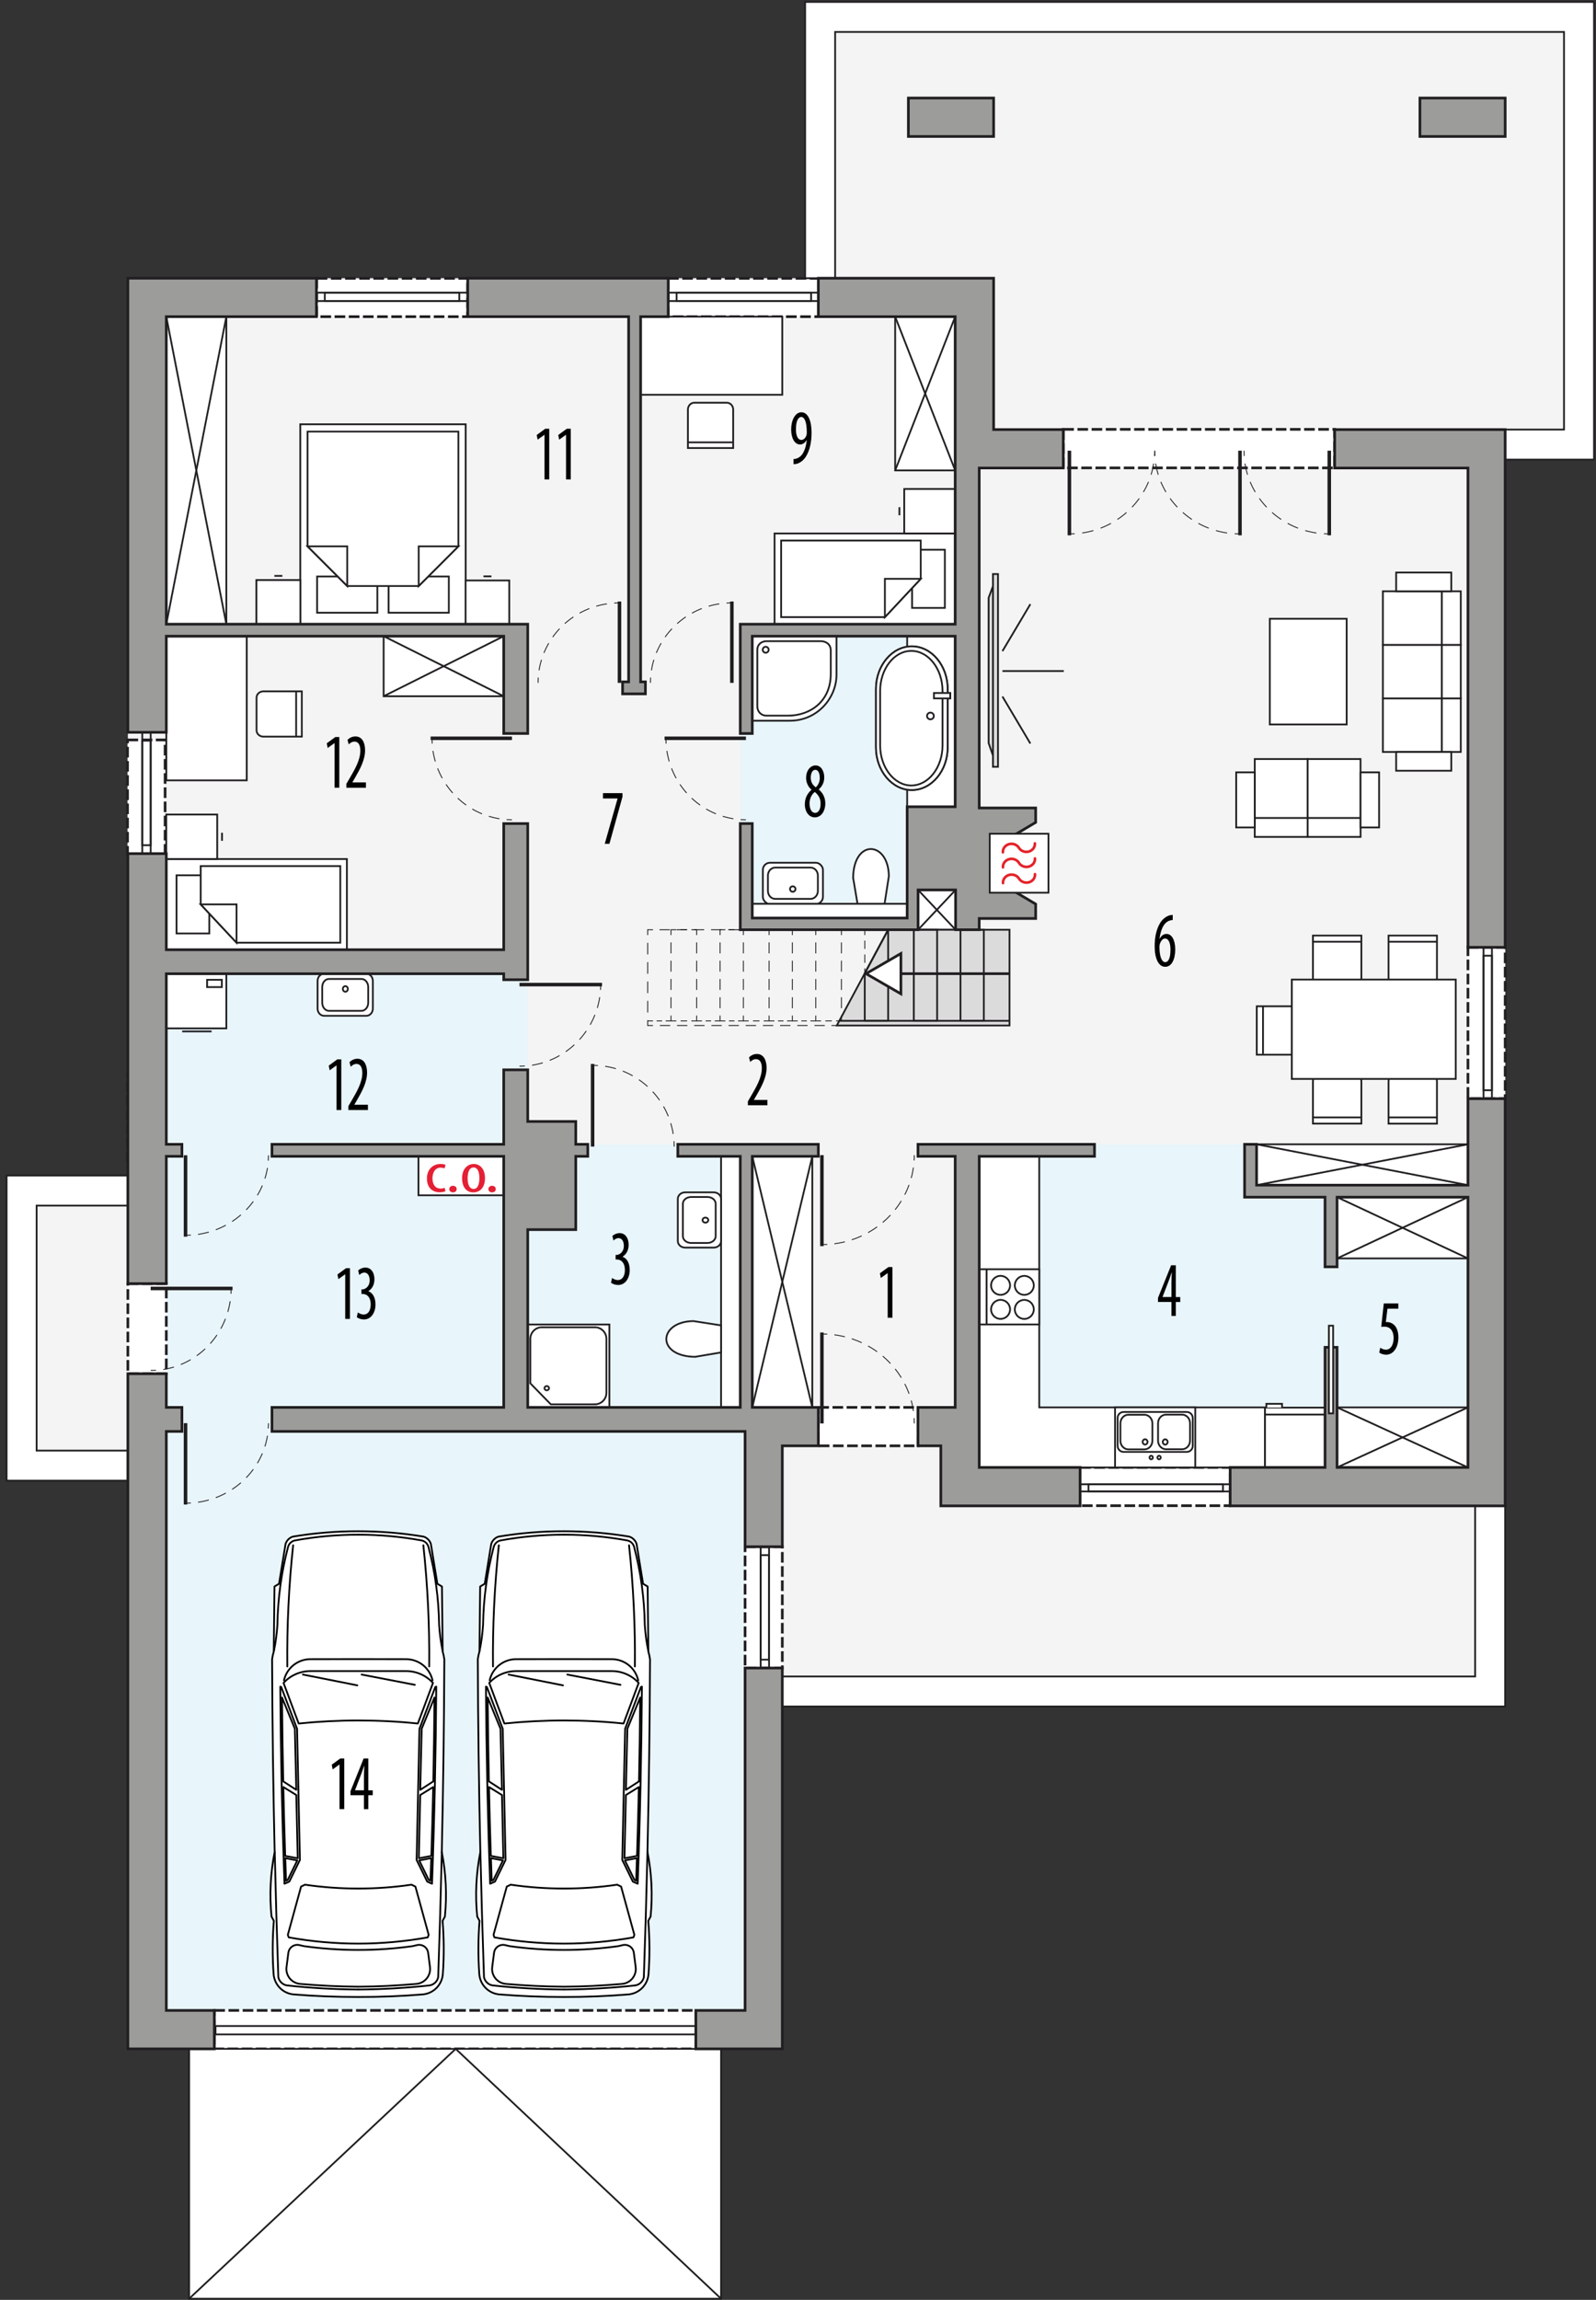 <?xml version="1.0" encoding="UTF-8"?><svg id="a" xmlns="http://www.w3.org/2000/svg" viewBox="0 0 450.58 649.16"><rect x="0" y="0" width="450.58" height="649.16" fill="#333333" stroke="none"/><polygon points="235.77 9.02 235.77 78.53 36.1 78.53 36.1 340.29 10.34 340.29 10.34 409.45 36.1 409.45 36.1 578.31 220.86 578.31 220.86 481.67 220.86 473.2 416.46 473.2 416.46 425.05 424.93 425.05 424.93 121.25 441.55 121.25 441.55 9.02 235.77 9.02" fill="#f4f4f4"/><rect x="208.99" y="176.18" width="60.68" height="82.8" fill="#e8f5fb"/><polygon points="208.99 404.03 208.99 322.99 148.99 322.99 148.99 274.85 46.95 274.85 46.95 404.03 46.95 416.25 46.95 567.46 210.35 567.46 210.35 404.03 208.99 404.03" fill="#e8f5fb"/><polygon points="354.76 337.91 354.76 322.99 276.45 322.99 276.45 337.91 276.45 414.2 414.43 414.2 414.43 337.91 354.76 337.91" fill="#e8f5fb"/><rect x="36" y="208.85" width="10.61" height="33.87" fill="#fff" stroke="#201e20" stroke-dasharray="0 0 3 1" stroke-miterlimit="10" stroke-width=".75"/><rect x="188.62" y="78.57" width="42.74" height="10.81" fill="#fff" stroke="#201e20" stroke-dasharray="0 0 3 1" stroke-miterlimit="10" stroke-width=".75"/><rect x="300.18" y="121.19" width="76.61" height="10.87" fill="#fff" stroke="#201e20" stroke-dasharray="0 0 3 1" stroke-miterlimit="10" stroke-width=".75"/><rect x="414.43" y="267.39" width="10.51" height="42.72" fill="#fff" stroke="#201e20" stroke-dasharray="0 0 3 1" stroke-miterlimit="10" stroke-width=".75"/><rect x="304.93" y="414.2" width="42.37" height="10.8" fill="#fff" stroke="#201e20" stroke-dasharray="0 0 3 1" stroke-miterlimit="10" stroke-width=".75"/><rect x="231.03" y="397.25" width="28.14" height="10.85" fill="#fff" stroke="#201e20" stroke-dasharray="0 0 3 1" stroke-miterlimit="10" stroke-width=".75"/><rect x="36.1" y="362.32" width="10.85" height="25.43" fill="#fff" stroke="#201e20" stroke-dasharray="0 0 3 1" stroke-miterlimit="10" stroke-width=".75"/><rect x="60.51" y="567.46" width="135.94" height="10.85" fill="#fff" stroke="#201e20" stroke-dasharray="0 0 3 1" stroke-miterlimit="10" stroke-width=".75"/><rect x="210.35" y="436.58" width="10.51" height="34.24" fill="#fff" stroke="#201e20" stroke-dasharray="0 0 3 1" stroke-miterlimit="10" stroke-width=".75"/><rect x="36" y="303.17" width="10.8" height="25.69" fill="#fff" stroke="#201e20" stroke-dasharray="0 0 3 1" stroke-miterlimit="10" stroke-width=".75"/><rect x="89.42" y="78.57" width="42.62" height="10.81" fill="#fff" stroke="#201e20" stroke-dasharray="0 0 3 1" stroke-miterlimit="10" stroke-width=".75"/><rect x="418.83" y="267.39" width="2.37" height="42.72" fill="none" stroke="#201e20" stroke-linecap="square" stroke-miterlimit="10" stroke-width=".5"/><rect x="418.83" y="269.76" width="2.37" height="37.97" fill="none" stroke="#201e20" stroke-linecap="square" stroke-miterlimit="10" stroke-width=".5"/><rect x="188.65" y="82.6" width="42.38" height="2.37" fill="none" stroke="#201e20" stroke-linecap="square" stroke-miterlimit="10" stroke-width=".5"/><rect x="191.02" y="82.6" width="37.97" height="2.37" fill="none" stroke="#201e20" stroke-linecap="square" stroke-miterlimit="10" stroke-width=".5"/><rect x="89.33" y="82.6" width="42.71" height="2.37" fill="none" stroke="#201e20" stroke-linecap="square" stroke-miterlimit="10" stroke-width=".5"/><rect x="91.7" y="82.6" width="37.97" height="2.37" fill="none" stroke="#201e20" stroke-linecap="square" stroke-miterlimit="10" stroke-width=".5"/><rect x="40.17" y="206.7" width="2.37" height="34.24" fill="none" stroke="#201e20" stroke-linecap="square" stroke-miterlimit="10" stroke-width=".5"/><rect x="40.17" y="209.07" width="2.37" height="29.5" fill="none" stroke="#201e20" stroke-linecap="square" stroke-miterlimit="10" stroke-width=".5"/><rect x="60.85" y="571.86" width="135.6" height="2.37" fill="none" stroke="#201e20" stroke-linecap="square" stroke-miterlimit="10" stroke-width=".5"/><rect x="304.93" y="418.95" width="42.37" height="2.03" fill="none" stroke="#201e20" stroke-linecap="square" stroke-miterlimit="10" stroke-width=".5"/><rect x="307.3" y="418.95" width="37.97" height="2.03" fill="none" stroke="#201e20" stroke-linecap="square" stroke-miterlimit="10" stroke-width=".5"/><rect x="214.75" y="436.58" width="2.37" height="34.24" fill="none" stroke="#201e20" stroke-linecap="square" stroke-miterlimit="10" stroke-width=".5"/><rect x="214.75" y="438.95" width="2.37" height="29.5" fill="none" stroke="#201e20" stroke-linecap="square" stroke-miterlimit="10" stroke-width=".5"/><line x1="52.38" y1="401.7" x2="52.38" y2="424.67" fill="none" stroke="#201e20" stroke-miterlimit="22.93"/><path d="m75.8,401.71c0,.5-.02,1-.05,1.5" fill="none" stroke="#201e20" stroke-miterlimit="22.93" stroke-width=".25"/><path d="m75.51,405.26c-1.64,9.99-10.08,17.8-20.6,18.89" fill="none" stroke="#201e20" stroke-dasharray="0 0 3.11 2.07" stroke-miterlimit="22.93" stroke-width=".25"/><path d="m53.88,424.24c-.5.03-1,.05-1.5.05" fill="none" stroke="#201e20" stroke-miterlimit="22.93" stroke-width=".25"/><line x1="52.38" y1="326.09" x2="52.38" y2="349.06" fill="none" stroke="#201e20" stroke-miterlimit="22.93"/><path d="m75.8,326.1c0,.5-.02,1-.05,1.5" fill="none" stroke="#201e20" stroke-miterlimit="22.93" stroke-width=".25"/><path d="m75.51,329.65c-1.64,9.99-10.08,17.8-20.6,18.89" fill="none" stroke="#201e20" stroke-dasharray="0 0 3.11 2.07" stroke-miterlimit="22.93" stroke-width=".25"/><path d="m53.88,348.63c-.5.03-1,.05-1.5.05" fill="none" stroke="#201e20" stroke-miterlimit="22.93" stroke-width=".25"/><line x1="144.54" y1="208.39" x2="121.57" y2="208.39" fill="none" stroke="#201e20" stroke-miterlimit="22.93"/><path d="m144.53,231.39c-.5,0-1-.02-1.5-.05" fill="none" stroke="#201e20" stroke-miterlimit="22.93" stroke-width=".25"/><path d="m141,231.1c-9.99-1.6-17.8-9.87-18.9-20.19" fill="none" stroke="#201e20" stroke-dasharray="0 0 3.07 2.05" stroke-miterlimit="22.93" stroke-width=".25"/><path d="m122.01,209.89c-.03-.5-.05-1-.05-1.5" fill="none" stroke="#201e20" stroke-miterlimit="22.93" stroke-width=".25"/><line x1="210.59" y1="208.39" x2="187.62" y2="208.39" fill="none" stroke="#201e20" stroke-miterlimit="22.93"/><path d="m210.58,231.39c-.5,0-1-.02-1.5-.05" fill="none" stroke="#201e20" stroke-miterlimit="22.93" stroke-width=".25"/><path d="m207.04,231.1c-9.99-1.6-17.8-9.87-18.9-20.19" fill="none" stroke="#201e20" stroke-dasharray="0 0 3.07 2.05" stroke-miterlimit="22.93" stroke-width=".25"/><path d="m188.05,209.89c-.03-.5-.05-1-.05-1.5" fill="none" stroke="#201e20" stroke-miterlimit="22.93" stroke-width=".25"/><line x1="232.04" y1="326.05" x2="232.04" y2="351.73" fill="none" stroke="#201e20" stroke-miterlimit="22.93"/><path d="m258.12,326.05c0,.5-.02,1-.05,1.5" fill="none" stroke="#201e20" stroke-miterlimit="22.93" stroke-width=".25"/><path d="m257.87,329.56c-1.65,11.49-11.3,20.51-23.32,21.62" fill="none" stroke="#201e20" stroke-dasharray="0 0 3.02 2.02" stroke-miterlimit="22.93" stroke-width=".25"/><path d="m233.54,351.25c-.5.03-1,.04-1.5.04" fill="none" stroke="#201e20" stroke-miterlimit="22.93" stroke-width=".25"/><line x1="232.04" y1="401.78" x2="232.04" y2="376.1" fill="none" stroke="#201e20" stroke-miterlimit="22.93"/><path d="m258.12,401.77c0-.5-.02-1-.05-1.5" fill="none" stroke="#201e20" stroke-miterlimit="22.93" stroke-width=".25"/><path d="m257.87,398.27c-1.65-11.49-11.3-20.51-23.32-21.62" fill="none" stroke="#201e20" stroke-dasharray="0 0 3.02 2.02" stroke-miterlimit="22.93" stroke-width=".25"/><path d="m233.54,376.57c-.5-.03-1-.04-1.5-.04" fill="none" stroke="#201e20" stroke-miterlimit="22.93" stroke-width=".25"/><line x1="42.54" y1="363.68" x2="65.65" y2="363.68" fill="none" stroke="#201e20" stroke-miterlimit="22.93"/><path d="m42.55,386.83c.5,0,1-.02,1.5-.05" fill="none" stroke="#201e20" stroke-miterlimit="22.93" stroke-width=".25"/><path d="m46.1,386.55c10.05-1.61,17.91-9.94,19.02-20.34" fill="none" stroke="#201e20" stroke-dasharray="0 0 3.09 2.06" stroke-miterlimit="22.93" stroke-width=".25"/><path d="m65.21,365.18c.03-.5.05-1,.05-1.5" fill="none" stroke="#201e20" stroke-miterlimit="22.93" stroke-width=".25"/><line x1="167.3" y1="323.63" x2="167.3" y2="300.31" fill="none" stroke="#201e20" stroke-miterlimit="22.93"/><path d="m190.33,323.62c0-.5-.02-1-.05-1.5" fill="none" stroke="#201e20" stroke-miterlimit="22.93" stroke-width=".25"/><path d="m190.05,320.06c-1.59-10.15-9.88-18.1-20.23-19.23" fill="none" stroke="#201e20" stroke-dasharray="0 0 3.1 2.07" stroke-miterlimit="22.93" stroke-width=".25"/><path d="m168.8,300.75c-.5-.03-1-.05-1.5-.05" fill="none" stroke="#201e20" stroke-miterlimit="22.93" stroke-width=".25"/><line x1="146.66" y1="277.91" x2="169.97" y2="277.91" fill="none" stroke="#201e20" stroke-miterlimit="22.93"/><path d="m146.66,300.94c.5,0,1-.02,1.5-.05" fill="none" stroke="#201e20" stroke-miterlimit="22.93" stroke-width=".25"/><path d="m150.22,300.67c10.15-1.59,18.1-9.88,19.23-20.23" fill="none" stroke="#201e20" stroke-dasharray="0 0 3.1 2.07" stroke-miterlimit="22.93" stroke-width=".25"/><path d="m169.53,279.41c.03-.5.05-1,.05-1.5" fill="none" stroke="#201e20" stroke-miterlimit="22.93" stroke-width=".25"/><line x1="301.91" y1="127.21" x2="301.91" y2="151.1" fill="none" stroke="#201e20" stroke-miterlimit="22.93"/><path d="m325.99,127.22c0,.5-.02,1-.05,1.5" fill="none" stroke="#201e20" stroke-miterlimit="22.93" stroke-width=".25"/><path d="m325.7,130.85c-1.66,10.43-10.37,18.6-21.22,19.72" fill="none" stroke="#201e20" stroke-dasharray="0 0 3.22 2.15" stroke-miterlimit="22.93" stroke-width=".25"/><path d="m303.4,150.66c-.5.03-1,.04-1.5.04" fill="none" stroke="#201e20" stroke-miterlimit="22.93" stroke-width=".25"/><line x1="350.07" y1="127.21" x2="350.07" y2="151.1" fill="none" stroke="#201e20" stroke-miterlimit="22.93"/><path d="m325.99,127.22c0,.5.02,1,.05,1.5" fill="none" stroke="#201e20" stroke-miterlimit="22.93" stroke-width=".25"/><path d="m326.27,130.85c1.66,10.43,10.37,18.6,21.22,19.72" fill="none" stroke="#201e20" stroke-dasharray="0 0 3.22 2.15" stroke-miterlimit="22.93" stroke-width=".25"/><path d="m348.57,150.66c.5.03,1,.04,1.5.04" fill="none" stroke="#201e20" stroke-miterlimit="22.93" stroke-width=".25"/><line x1="375.28" y1="127.21" x2="375.28" y2="151.1" fill="none" stroke="#201e20" stroke-miterlimit="22.93"/><path d="m351.2,127.22c0,.5.02,1,.05,1.5" fill="none" stroke="#201e20" stroke-miterlimit="22.93" stroke-width=".25"/><path d="m351.48,130.85c1.66,10.43,10.37,18.6,21.22,19.72" fill="none" stroke="#201e20" stroke-dasharray="0 0 3.22 2.15" stroke-miterlimit="22.93" stroke-width=".25"/><path d="m373.78,150.66c.5.03,1,.04,1.5.04" fill="none" stroke="#201e20" stroke-miterlimit="22.93" stroke-width=".25"/><line x1="174.89" y1="192.75" x2="174.89" y2="169.78" fill="none" stroke="#201e20" stroke-miterlimit="22.93"/><path d="m151.9,192.74c0-.5.02-1,.05-1.5" fill="none" stroke="#201e20" stroke-miterlimit="22.93" stroke-width=".25"/><path d="m152.18,189.21c1.6-9.99,9.87-17.8,20.19-18.9" fill="none" stroke="#201e20" stroke-dasharray="0 0 3.07 2.05" stroke-miterlimit="22.93" stroke-width=".25"/><path d="m173.39,170.22c.5-.03,1-.05,1.5-.05" fill="none" stroke="#201e20" stroke-miterlimit="22.93" stroke-width=".25"/><line x1="206.62" y1="192.75" x2="206.62" y2="169.78" fill="none" stroke="#201e20" stroke-miterlimit="22.93"/><path d="m183.63,192.74c0-.5.02-1,.05-1.5" fill="none" stroke="#201e20" stroke-miterlimit="22.93" stroke-width=".25"/><path d="m183.91,189.21c1.6-9.99,9.87-17.8,20.19-18.9" fill="none" stroke="#201e20" stroke-dasharray="0 0 3.07 2.05" stroke-miterlimit="22.93" stroke-width=".25"/><path d="m205.12,170.22c.5-.03,1-.05,1.5-.05" fill="none" stroke="#201e20" stroke-miterlimit="22.93" stroke-width=".25"/><rect x="377.48" y="337.91" width="36.95" height="17.29" fill="#fff" stroke="#201e20" stroke-miterlimit="22.93" stroke-width=".5"/><line x1="377.48" y1="337.91" x2="414.43" y2="355.2" fill="#fff" stroke="#201e20" stroke-miterlimit="22.93" stroke-width=".5"/><line x1="414.43" y1="337.91" x2="377.48" y2="355.2" fill="#fff" stroke="#201e20" stroke-miterlimit="22.93" stroke-width=".5"/><rect x="377.48" y="397.25" width="36.95" height="16.95" fill="#fff" stroke="#201e20" stroke-miterlimit="22.93" stroke-width=".5"/><line x1="377.48" y1="397.25" x2="414.43" y2="414.2" fill="#fff" stroke="#201e20" stroke-miterlimit="22.93" stroke-width=".5"/><line x1="414.43" y1="397.25" x2="377.48" y2="414.2" fill="#fff" stroke="#201e20" stroke-miterlimit="22.93" stroke-width=".5"/><rect x="354.76" y="322.99" width="59.66" height="11.53" fill="#fff" stroke="#201e20" stroke-miterlimit="22.93" stroke-width=".5"/><line x1="354.76" y1="322.99" x2="414.43" y2="334.52" fill="#fff" stroke="#201e20" stroke-miterlimit="22.93" stroke-width=".5"/><line x1="414.43" y1="322.99" x2="354.76" y2="334.52" fill="#fff" stroke="#201e20" stroke-miterlimit="22.93" stroke-width=".5"/><rect x="212.38" y="326.38" width="16.95" height="70.86" fill="#fff" stroke="#201e20" stroke-miterlimit="22.93" stroke-width=".5"/><line x1="212.38" y1="326.38" x2="229.33" y2="397.25" fill="#fff" stroke="#201e20" stroke-miterlimit="22.93" stroke-width=".5"/><line x1="229.33" y1="326.38" x2="212.38" y2="397.25" fill="#fff" stroke="#201e20" stroke-miterlimit="22.93" stroke-width=".5"/><rect x="259.19" y="251.19" width="10.59" height="11.24" fill="#fff" stroke="#201e20" stroke-miterlimit="22.93" stroke-width=".5"/><line x1="259.19" y1="251.19" x2="269.78" y2="262.43" fill="#fff" stroke="#201e20" stroke-miterlimit="22.93" stroke-width=".5"/><line x1="269.78" y1="251.19" x2="259.19" y2="262.43" fill="#fff" stroke="#201e20" stroke-miterlimit="22.93" stroke-width=".5"/><rect x="108.31" y="179.57" width="33.9" height="16.95" fill="#fff" stroke="#201e20" stroke-miterlimit="22.93" stroke-width=".5"/><line x1="108.31" y1="179.57" x2="142.21" y2="196.52" fill="#fff" stroke="#201e20" stroke-miterlimit="22.93" stroke-width=".5"/><line x1="142.21" y1="179.57" x2="108.31" y2="196.52" fill="#fff" stroke="#201e20" stroke-miterlimit="22.93" stroke-width=".5"/><rect x="46.95" y="89.38" width="16.95" height="86.8" fill="#fff" stroke="#201e20" stroke-miterlimit="22.93" stroke-width=".5"/><line x1="46.95" y1="89.38" x2="63.9" y2="176.18" fill="#fff" stroke="#201e20" stroke-miterlimit="22.93" stroke-width=".5"/><line x1="63.9" y1="89.38" x2="46.95" y2="176.18" fill="#fff" stroke="#201e20" stroke-miterlimit="22.93" stroke-width=".5"/><rect x="252.72" y="89.38" width="16.95" height="43.4" fill="#fff" stroke="#201e20" stroke-miterlimit="22.93" stroke-width=".5"/><line x1="252.72" y1="89.38" x2="269.67" y2="132.78" fill="#fff" stroke="#201e20" stroke-miterlimit="22.93" stroke-width=".5"/><line x1="269.67" y1="89.38" x2="252.72" y2="132.78" fill="#fff" stroke="#201e20" stroke-miterlimit="22.93" stroke-width=".5"/><rect x="256.11" y="179.57" width="13.56" height="48.15" fill="#fff" stroke="#201e20" stroke-miterlimit="22.93" stroke-width=".5"/><path d="m247.3,210.93v-16.43c0-6.63,4.55-12.06,10.12-12.06h0c5.57,0,10.12,5.43,10.12,12.06v16.43c0,6.63-4.55,12.06-10.12,12.06h0c-5.57,0-10.12-5.43-10.12-12.06Z" fill="#fff" fill-rule="evenodd" stroke="#201e20" stroke-miterlimit="22.93" stroke-width=".5"/><path d="m248.48,210.41v-15.39c0-6.22,3.96-11.3,8.8-11.3h0c4.84,0,8.81,5.08,8.81,11.3v15.39c0,6.21-3.96,11.3-8.81,11.3h0c-4.84,0-8.8-5.09-8.8-11.3Z" fill="#fff" fill-rule="evenodd" stroke="#201e20" stroke-miterlimit="22.93" stroke-width=".5"/><path d="m263.64,202.09c0-.52-.43-.95-.96-.95s-.96.42-.96.95.43.95.96.95.96-.43.96-.95Z" fill="#fff" fill-rule="evenodd" stroke="#201e20" stroke-miterlimit="22.93" stroke-width=".5"/><rect x="263.67" y="195.6" width="4.59" height="1.53" fill="#fff" stroke="#201e20" stroke-miterlimit="22.93" stroke-width=".5"/><path d="m247.3,210.93v-16.43c0-6.63,4.55-12.06,10.12-12.06h0c5.57,0,10.12,5.43,10.12,12.06v16.43c0,6.63-4.55,12.06-10.12,12.06h0c-5.57,0-10.12-5.43-10.12-12.06Z" fill="#fff" fill-rule="evenodd" stroke="#201e20" stroke-miterlimit="22.93" stroke-width=".5"/><path d="m248.48,210.41v-15.39c0-6.22,3.96-11.3,8.8-11.3h0c4.84,0,8.81,5.08,8.81,11.3v15.39c0,6.21-3.96,11.3-8.81,11.3h0c-4.84,0-8.8-5.09-8.8-11.3Z" fill="#fff" fill-rule="evenodd" stroke="#201e20" stroke-miterlimit="22.93" stroke-width=".5"/><path d="m263.64,202.09c0-.52-.43-.95-.96-.95s-.96.42-.96.95.43.95.96.95.96-.43.96-.95Z" fill="#fff" fill-rule="evenodd" stroke="#201e20" stroke-miterlimit="22.93" stroke-width=".5"/><rect x="263.67" y="195.6" width="4.59" height="1.53" fill="#fff" stroke="#201e20" stroke-miterlimit="22.93" stroke-width=".5"/><rect x="46.93" y="242.47" width="51" height="25.6" fill="#fff" stroke="#201e20" stroke-miterlimit="22.93" stroke-width=".5"/><rect x="49.84" y="247.06" width="9.25" height="16.42" fill="#fff" stroke="#201e20" stroke-miterlimit="22.93" stroke-width=".5"/><polygon points="66.78 266.08 56.66 255.27 56.66 244.46 96.07 244.46 96.07 266.08 66.78 266.08" fill="#fff" fill-rule="evenodd" stroke="#201e20" stroke-miterlimit="22.93" stroke-width=".5"/><polygon points="66.78 266.09 66.78 255.27 56.66 255.27 66.78 266.09" fill="#fff" fill-rule="evenodd" stroke="#201e20" stroke-miterlimit="22.93" stroke-width=".5"/><rect x="46.93" y="229.91" width="14.39" height="12.55" fill="#fff" stroke="#201e20" stroke-miterlimit="22.93" stroke-width=".5"/><line x1="62.68" y1="237.33" x2="62.68" y2="235.05" fill="#fff" stroke="#201e20" stroke-miterlimit="22.93" stroke-width=".5"/><rect x="218.67" y="150.58" width="51" height="25.6" fill="#fff" stroke="#201e20" stroke-miterlimit="22.93" stroke-width=".5"/><rect x="257.5" y="155.17" width="9.25" height="16.42" fill="#fff" stroke="#201e20" stroke-miterlimit="22.93" stroke-width=".5"/><polygon points="249.82 174.19 259.94 163.38 259.94 152.57 220.53 152.57 220.53 174.19 249.82 174.19" fill="#fff" fill-rule="evenodd" stroke="#201e20" stroke-miterlimit="22.93" stroke-width=".5"/><polygon points="249.82 174.2 249.82 163.38 259.94 163.38 249.82 174.2" fill="#fff" fill-rule="evenodd" stroke="#201e20" stroke-miterlimit="22.93" stroke-width=".5"/><rect x="255.28" y="138.02" width="14.39" height="12.55" fill="#fff" stroke="#201e20" stroke-miterlimit="22.93" stroke-width=".5"/><line x1="253.92" y1="145.44" x2="253.92" y2="143.16" fill="#fff" stroke="#201e20" stroke-miterlimit="22.93" stroke-width=".5"/><polygon points="84.77 176.17 104.95 176.17 111.29 176.17 131.47 176.17 131.47 119.76 111.29 119.76 104.95 119.76 84.77 119.76 84.77 176.17" fill="#fff" fill-rule="evenodd" stroke="#201e20" stroke-miterlimit="22.93" stroke-width=".5"/><rect x="109.71" y="162.72" width="17" height="10.23" fill="#fff" stroke="#201e20" stroke-miterlimit="22.93" stroke-width=".5"/><rect x="89.53" y="162.72" width="17" height="10.23" fill="#fff" stroke="#201e20" stroke-miterlimit="22.93" stroke-width=".5"/><polygon points="129.41 154.21 118.21 165.41 107.01 165.41 107.01 165.41 98.03 165.41 86.83 154.21 86.83 121.82 107.01 121.82 109.23 121.82 129.41 121.82 129.41 154.21" fill="#fff" fill-rule="evenodd" stroke="#201e20" stroke-miterlimit="22.93" stroke-width=".5"/><polygon points="129.41 154.21 118.21 154.21 118.21 165.41 129.41 154.21" fill="#fff" fill-rule="evenodd" stroke="#201e20" stroke-miterlimit="22.93" stroke-width=".5"/><polygon points="86.83 154.21 98.03 154.21 98.03 165.41 86.83 154.21" fill="#fff" fill-rule="evenodd" stroke="#201e20" stroke-miterlimit="22.93" stroke-width=".5"/><rect x="72.38" y="163.72" width="12.43" height="12.44" fill="#fff" stroke="#201e20" stroke-miterlimit="22.93" stroke-width=".5"/><line x1="79.72" y1="162.55" x2="77.46" y2="162.55" fill="#fff" stroke="#201e20" stroke-miterlimit="22.93" stroke-width=".5"/><rect x="131.44" y="163.84" width="12.34" height="12.34" fill="#fff" stroke="#201e20" stroke-miterlimit="22.93" stroke-width=".5"/><line x1="138.74" y1="162.68" x2="136.49" y2="162.68" fill="#fff" stroke="#201e20" stroke-miterlimit="22.93" stroke-width=".5"/><path d="m72.43,206.15v-9.24c0-.97.86-1.77,1.92-1.77h10.86v12.78h-10.86c-1.05,0-1.92-.8-1.92-1.77Z" fill="#fff" fill-rule="evenodd" stroke="#201e20" stroke-miterlimit="22.93" stroke-width=".5"/><line x1="83.61" y1="208.08" x2="83.61" y2="195.3" fill="#fff" stroke="#201e20" stroke-miterlimit="22.93" stroke-width=".5"/><rect x="46.95" y="179.65" width="22.71" height="40.61" fill="#fff" stroke="#201e20" stroke-miterlimit="22.93" stroke-width=".5"/><path d="m195.98,113.68h9.24c.97,0,1.77.86,1.77,1.92v10.86h-12.78v-10.86c0-1.05.8-1.92,1.77-1.92Z" fill="#fff" fill-rule="evenodd" stroke="#201e20" stroke-miterlimit="22.93" stroke-width=".5"/><line x1="194.04" y1="124.86" x2="206.83" y2="124.86" fill="#fff" stroke="#201e20" stroke-miterlimit="22.93" stroke-width=".5"/><rect x="180.76" y="89.38" width="40.09" height="22.04" fill="#fff" stroke="#201e20" stroke-miterlimit="22.93" stroke-width=".5"/><rect x="203.57" y="326.38" width="5.43" height="70.86" fill="#fff" stroke="#201e20" stroke-miterlimit="22.93" stroke-width=".5"/><rect x="358.49" y="174.65" width="21.7" height="29.84" fill="#fff" stroke="#201e20" stroke-miterlimit="22.93" stroke-width=".5"/><rect x="390.41" y="197.13" width="18.83" height="15.12" fill="#fff" stroke="#201e20" stroke-miterlimit="10" stroke-width=".5"/><rect x="390.41" y="182.01" width="18.83" height="15.12" fill="#fff" stroke="#201e20" stroke-miterlimit="10" stroke-width=".5"/><rect x="390.41" y="166.9" width="18.83" height="15.12" fill="#fff" stroke="#201e20" stroke-miterlimit="10" stroke-width=".5"/><rect x="407.05" y="197.13" width="5.35" height="15.12" fill="#fff" stroke="#201e20" stroke-miterlimit="10" stroke-width=".5"/><rect x="407.05" y="182.01" width="5.35" height="15.12" fill="#fff" stroke="#201e20" stroke-miterlimit="10" stroke-width=".5"/><rect x="407.05" y="166.9" width="5.35" height="15.12" fill="#fff" stroke="#201e20" stroke-miterlimit="10" stroke-width=".5"/><rect x="394.16" y="212.25" width="15.56" height="5.3" fill="#fff" stroke="#201e20" stroke-miterlimit="10" stroke-width=".5"/><rect x="394.16" y="161.6" width="15.56" height="5.3" fill="#fff" stroke="#201e20" stroke-miterlimit="10" stroke-width=".5"/><rect x="354.24" y="214.25" width="14.93" height="18.83" fill="#fff" stroke="#201e20" stroke-linecap="round" stroke-miterlimit="10" stroke-width=".5"/><rect x="369.17" y="214.25" width="14.93" height="18.83" fill="#fff" stroke="#201e20" stroke-linecap="round" stroke-miterlimit="10" stroke-width=".5"/><rect x="354.24" y="230.88" width="14.94" height="5.35" fill="#fff" stroke="#201e20" stroke-linecap="square" stroke-miterlimit="10" stroke-width=".5"/><rect x="369.17" y="230.88" width="14.94" height="5.35" fill="#fff" stroke="#201e20" stroke-linecap="square" stroke-miterlimit="10" stroke-width=".5"/><rect x="349" y="218" width="5.24" height="15.56" fill="#fff" stroke="#201e20" stroke-linecap="square" stroke-miterlimit="10" stroke-width=".5"/><rect x="384.1" y="218" width="5.24" height="15.56" fill="#fff" stroke="#201e20" stroke-linecap="square" stroke-miterlimit="10" stroke-width=".5"/><path d="m372.56,303.13h9.89c1.04,0,1.89.95,1.89,2.1v11.92h-13.67v-11.92c0-1.16.85-2.1,1.89-2.1Z" fill="#fff" fill-rule="evenodd" stroke="#201e20" stroke-miterlimit="22.93" stroke-width=".5"/><line x1="370.49" y1="315.4" x2="384.16" y2="315.4" fill="#fff" stroke="#201e20" stroke-miterlimit="22.93" stroke-width=".5"/><path d="m368.84,285.92v9.89c0,1.04-.95,1.89-2.11,1.89h-11.92v-13.67h11.92c1.16,0,2.11.85,2.11,1.89Z" fill="#fff" fill-rule="evenodd" stroke="#201e20" stroke-miterlimit="22.93" stroke-width=".5"/><line x1="356.57" y1="283.85" x2="356.57" y2="297.52" fill="#fff" stroke="#201e20" stroke-miterlimit="22.93" stroke-width=".5"/><path d="m372.56,278.09h9.89c1.04,0,1.89-.95,1.89-2.1v-11.92h-13.67v11.92c0,1.16.85,2.1,1.89,2.1Z" fill="#fff" fill-rule="evenodd" stroke="#201e20" stroke-miterlimit="22.93" stroke-width=".5"/><line x1="370.49" y1="265.82" x2="384.16" y2="265.82" fill="#fff" stroke="#201e20" stroke-miterlimit="22.93" stroke-width=".5"/><path d="m393.91,303.14h9.88c1.04,0,1.89.95,1.89,2.1v11.92h-13.67v-11.92c0-1.16.85-2.1,1.89-2.1Z" fill="#fff" fill-rule="evenodd" stroke="#201e20" stroke-miterlimit="22.93" stroke-width=".5"/><line x1="391.84" y1="315.4" x2="405.52" y2="315.4" fill="#fff" stroke="#201e20" stroke-miterlimit="22.93" stroke-width=".5"/><path d="m393.91,278.09h9.88c1.04,0,1.89-.95,1.89-2.1v-11.92h-13.67v11.92c0,1.16.85,2.1,1.89,2.1Z" fill="#fff" fill-rule="evenodd" stroke="#201e20" stroke-miterlimit="22.93" stroke-width=".5"/><line x1="391.84" y1="265.82" x2="405.52" y2="265.82" fill="#fff" stroke="#201e20" stroke-miterlimit="22.93" stroke-width=".5"/><rect x="364.7" y="276.49" width="46.28" height="28.05" fill="#fff" stroke="#201e20" stroke-miterlimit="22.93" stroke-width=".5"/><polygon points="280.92 163.86 279.11 168.73 279.11 209.74 280.92 214.97 280.92 163.86" fill="#dbdbdb" fill-rule="evenodd" stroke="#201e20" stroke-miterlimit="10" stroke-width=".5"/><rect x="280.33" y="162.03" width="1.42" height="54.41" fill="#dbdbdb" stroke="#201e20" stroke-miterlimit="10" stroke-width=".5"/><line x1="283.01" y1="189.41" x2="300.33" y2="189.41" fill="#dbdbdb" stroke="#201e20" stroke-miterlimit="10" stroke-width=".5"/><line x1="283.01" y1="196.6" x2="290.89" y2="209.87" fill="#dbdbdb" stroke="#201e20" stroke-miterlimit="10" stroke-width=".5"/><line x1="290.89" y1="170.53" x2="283.01" y2="183.79" fill="#dbdbdb" stroke="#201e20" stroke-miterlimit="10" stroke-width=".5"/><path d="m212.38,203.42v-23.85h23.78v10.62c.12,6.8-5.43,13.25-13.17,13.24h-10.62Z" fill="#fff" fill-rule="evenodd" stroke="#201e20" stroke-miterlimit="22.93" stroke-width=".5"/><path d="m231.71,180.98h-15.36c-1.43.03-2.6.95-2.55,2.62v15.78c0,1.46,1.06,2.62,2.55,2.62h6.16c6.16,0,12.04-3.96,12.03-11.82v-6.58c0-1.71-1.29-2.62-2.83-2.62Z" fill="#fff" fill-rule="evenodd" stroke="#201e20" stroke-miterlimit="22.93" stroke-width=".5"/><path d="m215.33,183.4c0-.47.38-.84.84-.84s.84.38.84.84-.38.84-.84.84-.84-.38-.84-.84Z" fill="none" fill-rule="evenodd" stroke="#201e20" stroke-miterlimit="22.93" stroke-width=".5"/><path d="m240.86,247.78l1.23,7.32h7.64l1.21-7.79c-.1-9.91-9.94-10.68-10.09.47Z" fill="#fff" fill-rule="evenodd" stroke="#201e20" stroke-miterlimit="22.93" stroke-width=".5"/><path d="m196.25,382.97l7.32-1.23v-7.64l-7.79-1.21c-9.91.1-10.68,9.94.47,10.09Z" fill="#fff" fill-rule="evenodd" stroke="#201e20" stroke-miterlimit="22.93" stroke-width=".5"/><rect x="215.37" y="243.52" width="16.96" height="11.64" rx="2" ry="2" fill="#fff" stroke="#201e20" stroke-miterlimit="22.93" stroke-width=".5"/><path d="m216.8,247.12c0-1.24.93-2.24,2.07-2.24h9.96c1.14,0,2.07,1,2.07,2.24v4.36c0,1.24-.93,2.24-2.07,2.24h-9.96c-1.14,0-2.07-1-2.07-2.24v-4.36Z" fill="#fff" fill-rule="evenodd" stroke="#201e20" stroke-miterlimit="22.93" stroke-width=".5"/><path d="m223.04,250.94c0-.43.35-.77.77-.77s.77.35.77.77-.35.77-.77.77-.77-.35-.77-.77Z" fill="#fff" fill-rule="evenodd" stroke="#201e20" stroke-miterlimit="22.93" stroke-width=".5"/><path d="m105.26,284.68c0,1.13-.82,2.04-1.84,2.04h-11.92c-1.02,0-1.84-.91-1.84-2.04v-7.79c0-1.13.82-2.04,1.84-2.04h11.92c1.02,0,1.84.91,1.84,2.04v7.79Z" fill="#fff" fill-rule="evenodd" stroke="#201e20" stroke-miterlimit="22.93" stroke-width=".5"/><path d="m103.95,283.04c0,1.26-.86,2.28-1.91,2.28h-9.16c-1.05,0-1.91-1.02-1.91-2.28v-4.44c0-1.26.86-2.28,1.91-2.28h9.16c1.05,0,1.91,1.02,1.91,2.28v4.44Z" fill="#fff" fill-rule="evenodd" stroke="#201e20" stroke-miterlimit="22.93" stroke-width=".5"/><path d="m98.21,279.14c0,.44-.32.79-.71.79s-.71-.35-.71-.79.32-.79.71-.79.71.35.71.79Z" fill="#fff" fill-rule="evenodd" stroke="#201e20" stroke-miterlimit="22.93" stroke-width=".5"/><path d="m193.46,352.15c-1.16,0-2.1-.82-2.1-1.84v-11.92c0-1.02.94-1.84,2.1-1.84h8.01c1.16,0,2.1.82,2.1,1.84v11.92c0,1.02-.94,1.84-2.1,1.84h-8.01Z" fill="#fff" fill-rule="evenodd" stroke="#201e20" stroke-miterlimit="22.93" stroke-width=".5"/><path d="m195.14,350.84c-1.3,0-2.35-.86-2.35-1.91v-9.16c0-1.05,1.05-1.91,2.35-1.91h4.57c1.3,0,2.34.86,2.34,1.91v9.16c0,1.05-1.05,1.91-2.34,1.91h-4.57Z" fill="#fff" fill-rule="evenodd" stroke="#201e20" stroke-miterlimit="22.93" stroke-width=".5"/><path d="m199.15,345.1c-.45,0-.81-.32-.81-.71s.36-.71.81-.71.81.32.81.71-.36.71-.81.71Z" fill="#fff" fill-rule="evenodd" stroke="#201e20" stroke-miterlimit="22.93" stroke-width=".5"/><rect x="148.99" y="373.85" width="23.05" height="23.4" fill="#fff" stroke="#201e20" stroke-miterlimit="22.93" stroke-width=".5"/><path d="m167.99,396.39h-12.48l-5.79-5.93v-12.56c0-1.79,1.45-3.26,3.22-3.26h15.04c1.77,0,3.22,1.46,3.22,3.26v15.23c0,1.79-1.45,3.25-3.22,3.25Z" fill="#fff" fill-rule="evenodd" stroke="#201e20" stroke-miterlimit="22.93" stroke-width=".5"/><path d="m154.36,391.23c-.36,0-.65.27-.65.6s.29.6.65.6.65-.27.65-.6-.29-.6-.65-.6Z" fill="#fff" fill-rule="evenodd" stroke="#201e20" stroke-miterlimit="22.93" stroke-width=".5"/><rect x="118.14" y="326.38" width="24.07" height="11" fill="#fff" stroke="#201e20" stroke-miterlimit="22.93" stroke-width=".5"/><polygon points="293.4 397.25 293.4 326.38 276.45 326.38 276.45 397.25 276.45 414.2 357.14 414.2 357.14 397.25 293.4 397.25" fill="#fff" fill-rule="evenodd" stroke="#201e20" stroke-miterlimit="22.93" stroke-width=".5"/><rect x="357.13" y="397.31" width="16.97" height="16.89" fill="#fff" stroke="#201e20" stroke-miterlimit="22.93" stroke-width=".5"/><line x1="357.13" y1="399.27" x2="374.09" y2="399.27" fill="#fff" stroke="#201e20" stroke-miterlimit="22.93" stroke-width=".5"/><polyline points="357.52 397.31 357.52 396.24 361.94 396.24 361.94 397.31" fill="#fff" fill-rule="evenodd" stroke="#201e20" stroke-miterlimit="22.93" stroke-width=".5"/><rect x="314.8" y="397.24" width="22.64" height="16.96" fill="#fff" stroke="#201e20" stroke-miterlimit="22.93" stroke-width=".5"/><path d="m315.52,408.13v-7.9c0-.93.76-1.69,1.7-1.69h17.81c.93,0,1.7.76,1.7,1.69v7.9c0,.93-.76,1.69-1.7,1.69h-17.81c-.93,0-1.7-.76-1.7-1.69Z" fill="#fff" fill-rule="evenodd" stroke="#201e20" stroke-miterlimit="22.93" stroke-width=".5"/><path d="m316.31,406.68v-4.94c0-1.33,1.02-2.42,2.26-2.42h4.51c1.24,0,2.26,1.09,2.26,2.42v4.94c0,1.33-1.02,2.42-2.26,2.42h-4.51c-1.24,0-2.26-1.09-2.26-2.42Z" fill="#fff" fill-rule="evenodd" stroke="#201e20" stroke-miterlimit="22.93" stroke-width=".5"/><path d="m326.94,406.65v-4.94c0-1.33,1.01-2.42,2.26-2.42h4.51c1.24,0,2.26,1.09,2.26,2.42v4.94c0,1.33-1.01,2.42-2.26,2.42h-4.51c-1.24,0-2.26-1.09-2.26-2.42Z" fill="#fff" fill-rule="evenodd" stroke="#201e20" stroke-miterlimit="22.93" stroke-width=".5"/><path d="m323.97,406.99c0-.41-.31-.75-.69-.75s-.69.34-.69.75.31.75.69.75.69-.34.69-.75Z" fill="#fff" fill-rule="evenodd" stroke="#201e20" stroke-miterlimit="22.93" stroke-width=".5"/><path d="m329.65,407.01c0-.41-.31-.75-.69-.75s-.69.34-.69.75.31.75.69.75.69-.34.69-.75Z" fill="#fff" fill-rule="evenodd" stroke="#201e20" stroke-miterlimit="22.93" stroke-width=".5"/><path d="m327.7,411.4c0-.28-.21-.51-.47-.51s-.47.23-.47.51.21.51.47.51.47-.23.47-.51Z" fill="#fff" fill-rule="evenodd" stroke="#201e20" stroke-miterlimit="22.93" stroke-width=".5"/><path d="m325.47,411.4c0-.28-.21-.51-.47-.51s-.47.23-.47.51.21.51.47.51.47-.23.47-.51Z" fill="#fff" fill-rule="evenodd" stroke="#201e20" stroke-miterlimit="22.93" stroke-width=".5"/><rect x="276.45" y="358.26" width="16.95" height="15.58" fill="#fff" stroke="#201e20" stroke-miterlimit="22.93" stroke-width=".5"/><path d="m285.16,362.81c0,1.48-1.2,2.68-2.68,2.68s-2.68-1.21-2.68-2.68,1.2-2.69,2.68-2.69,2.68,1.21,2.68,2.69h0Z" fill="#fff" fill-rule="evenodd" stroke="#201e20" stroke-miterlimit="22.93" stroke-width=".5"/><path d="m285.16,369.59c0,1.48-1.2,2.68-2.68,2.68s-2.68-1.21-2.68-2.68,1.2-2.69,2.68-2.69,2.68,1.21,2.68,2.69h0Z" fill="#fff" fill-rule="evenodd" stroke="#201e20" stroke-miterlimit="22.93" stroke-width=".5"/><path d="m291.86,369.59c0,1.48-1.21,2.69-2.68,2.69s-2.68-1.21-2.68-2.69,1.2-2.68,2.68-2.68,2.68,1.21,2.68,2.68h0Z" fill="#fff" fill-rule="evenodd" stroke="#201e20" stroke-miterlimit="22.93" stroke-width=".5"/><path d="m291.86,362.81c0,1.48-1.21,2.68-2.68,2.68s-2.68-1.21-2.68-2.68,1.21-2.68,2.68-2.68,2.68,1.21,2.68,2.68h0Z" fill="#fff" fill-rule="evenodd" stroke="#201e20" stroke-miterlimit="22.93" stroke-width=".5"/><line x1="278.53" y1="373.84" x2="278.53" y2="358.26" fill="#fff" stroke="#201e20" stroke-miterlimit="22.93" stroke-width=".5"/><rect x="46.95" y="274.85" width="16.95" height="15.42" fill="#fff" stroke="#201e20" stroke-miterlimit="22.93" stroke-width=".5"/><rect x="58.47" y="276.56" width="4.16" height="2.06" fill="#fff" stroke="#201e20" stroke-miterlimit="22.93" stroke-width=".5"/><line x1="59.74" y1="291.12" x2="51.43" y2="291.12" fill="#fff" stroke="#201e20" stroke-miterlimit="22.93" stroke-width=".5"/><polygon points="450.02 .55 227.3 .55 227.3 78.53 235.77 78.53 235.77 9.02 441.55 9.02 441.55 121.25 424.93 121.25 424.93 129.73 450.02 129.73 450.02 .55" fill="#fff" stroke="#201e20" stroke-miterlimit="22.93" stroke-width=".5"/><polygon points="416.46 473.2 220.86 473.2 220.86 481.67 424.93 481.67 424.93 425.05 416.46 425.05 416.46 473.2" fill="#fff" stroke="#201e20" stroke-miterlimit="22.93" stroke-width=".5"/><polygon points="10.34 409.45 10.34 340.29 36.1 340.29 36.1 331.81 1.86 331.81 1.86 417.93 36.1 417.93 36.1 409.45 10.34 409.45" fill="#fff" stroke="#201e20" stroke-miterlimit="22.93" stroke-width=".5"/><rect x="53.39" y="578.31" width="150.18" height="70.52" fill="#fff" stroke="#201e20" stroke-miterlimit="22.93" stroke-width=".5"/><line x1="128.65" y1="578.31" x2="53.39" y2="648.83" fill="none" stroke="#201e20" stroke-miterlimit="22.93" stroke-width=".5"/><line x1="203.57" y1="648.83" x2="128.65" y2="578.31" fill="none" stroke="#201e20" stroke-miterlimit="22.93" stroke-width=".5"/><rect x="212.38" y="255.1" width="43.73" height="4.02" fill="#fff" stroke="#201e20" stroke-miterlimit="22.93" stroke-width=".5"/><polygon points="285 262.43 250.74 262.43 236.24 289.46 285 289.46 285 262.43" fill="#dbdbdb" fill-rule="evenodd" stroke="#201e20" stroke-miterlimit="22.93" stroke-width=".5"/><rect x="271.16" y="262.43" width="6.59" height="25.71" fill="none" stroke="#201e20" stroke-miterlimit="22.93" stroke-width=".5"/><rect x="257.98" y="262.43" width="6.59" height="25.71" fill="none" stroke="#201e20" stroke-miterlimit="22.93" stroke-width=".5"/><polygon points="244.14 274.72 250.74 262.43 250.74 288.14 244.14 288.14 244.14 274.72" fill="none" fill-rule="evenodd" stroke="#201e20" stroke-miterlimit="22.93" stroke-width=".5"/><line x1="236.94" y1="288.14" x2="285" y2="288.14" fill="none" stroke="#201e20" stroke-miterlimit="22.93" stroke-width=".5"/><polygon points="244.49 274.83 249.41 271.99 254.34 269.14 254.34 274.83 254.34 280.52 249.41 277.67 244.49 274.83" fill="#fff" fill-rule="evenodd" stroke="#201e20" stroke-miterlimit="22.93" stroke-width=".75"/><line x1="254.34" y1="274.83" x2="285" y2="274.83" fill="none" stroke="#201e20" stroke-miterlimit="22.93" stroke-width=".75"/><polyline points="250.03 263.75 250.74 262.43 249.24 262.43" fill="none" stroke="#201e20" stroke-miterlimit="22.93" stroke-width=".25"/><line x1="247.3" y1="262.43" x2="185.32" y2="262.43" fill="none" stroke="#201e20" stroke-dasharray="0 0 2.91 1.94" stroke-miterlimit="22.93" stroke-width=".25"/><polyline points="184.35 262.43 182.85 262.43 182.85 263.93" fill="none" stroke="#201e20" stroke-miterlimit="22.93" stroke-width=".25"/><line x1="182.85" y1="266.12" x2="182.85" y2="286.87" fill="none" stroke="#201e20" stroke-dasharray="0 0 3.28 2.18" stroke-miterlimit="22.93" stroke-width=".25"/><polyline points="182.85 287.96 182.85 289.46 184.35 289.46" fill="none" stroke="#201e20" stroke-miterlimit="22.93" stroke-width=".25"/><line x1="186.29" y1="289.46" x2="233.77" y2="289.46" fill="none" stroke="#201e20" stroke-dasharray="0 0 2.91 1.94" stroke-miterlimit="22.93" stroke-width=".25"/><polyline points="234.74 289.46 236.24 289.46 236.94 288.14" fill="none" stroke="#201e20" stroke-miterlimit="22.93" stroke-width=".25"/><line x1="237.91" y1="286.34" x2="249.54" y2="264.66" fill="none" stroke="#201e20" stroke-dasharray="0 0 3.08 2.05" stroke-miterlimit="22.93" stroke-width=".25"/><polyline points="196.69 263.93 196.69 262.43 195.19 262.43" fill="none" stroke="#201e20" stroke-miterlimit="22.93" stroke-width=".25"/><line x1="193.98" y1="262.43" x2="191.55" y2="262.43" fill="none" stroke="#201e20" stroke-dasharray="0 0 1.82 1.21" stroke-miterlimit="22.93" stroke-width=".25"/><polyline points="190.94 262.43 189.44 262.43 189.44 263.93" fill="none" stroke="#201e20" stroke-miterlimit="22.93" stroke-width=".25"/><line x1="189.44" y1="266" x2="189.44" y2="285.61" fill="none" stroke="#201e20" stroke-dasharray="0 0 3.1 2.06" stroke-miterlimit="22.93" stroke-width=".25"/><polyline points="189.44 286.65 189.44 288.15 190.94 288.15" fill="none" stroke="#201e20" stroke-miterlimit="22.93" stroke-width=".25"/><line x1="192.16" y1="288.15" x2="194.59" y2="288.15" fill="none" stroke="#201e20" stroke-dasharray="0 0 1.82 1.21" stroke-miterlimit="22.93" stroke-width=".25"/><polyline points="195.19 288.15 196.69 288.15 196.69 286.65" fill="none" stroke="#201e20" stroke-miterlimit="22.93" stroke-width=".25"/><line x1="196.69" y1="284.58" x2="196.69" y2="264.96" fill="none" stroke="#201e20" stroke-dasharray="0 0 3.1 2.06" stroke-miterlimit="22.93" stroke-width=".25"/><polyline points="209.87 263.93 209.87 262.43 208.37 262.43" fill="none" stroke="#201e20" stroke-miterlimit="22.93" stroke-width=".25"/><line x1="207.35" y1="262.43" x2="205.3" y2="262.43" fill="none" stroke="#201e20" stroke-dasharray="0 0 1.54 1.03" stroke-miterlimit="22.93" stroke-width=".25"/><polyline points="204.78 262.43 203.28 262.43 203.28 263.93" fill="none" stroke="#201e20" stroke-miterlimit="22.93" stroke-width=".25"/><line x1="203.28" y1="266" x2="203.28" y2="285.61" fill="none" stroke="#201e20" stroke-dasharray="0 0 3.1 2.06" stroke-miterlimit="22.93" stroke-width=".25"/><polyline points="203.28 286.65 203.28 288.15 204.78 288.15" fill="none" stroke="#201e20" stroke-miterlimit="22.93" stroke-width=".25"/><line x1="205.81" y1="288.15" x2="207.86" y2="288.15" fill="none" stroke="#201e20" stroke-dasharray="0 0 1.54 1.03" stroke-miterlimit="22.93" stroke-width=".25"/><polyline points="208.37 288.15 209.87 288.15 209.87 286.65" fill="none" stroke="#201e20" stroke-miterlimit="22.93" stroke-width=".25"/><line x1="209.87" y1="284.58" x2="209.87" y2="264.96" fill="none" stroke="#201e20" stroke-dasharray="0 0 3.1 2.06" stroke-miterlimit="22.93" stroke-width=".25"/><polyline points="223.71 263.93 223.71 262.43 222.21 262.43" fill="none" stroke="#201e20" stroke-miterlimit="22.93" stroke-width=".25"/><line x1="221.19" y1="262.43" x2="219.13" y2="262.43" fill="none" stroke="#201e20" stroke-dasharray="0 0 1.54 1.03" stroke-miterlimit="22.93" stroke-width=".25"/><polyline points="218.62 262.43 217.12 262.43 217.12 263.93" fill="none" stroke="#201e20" stroke-miterlimit="22.93" stroke-width=".25"/><line x1="217.12" y1="266" x2="217.12" y2="285.61" fill="none" stroke="#201e20" stroke-dasharray="0 0 3.1 2.06" stroke-miterlimit="22.93" stroke-width=".25"/><polyline points="217.12 286.65 217.12 288.15 218.62 288.15" fill="none" stroke="#201e20" stroke-miterlimit="22.93" stroke-width=".25"/><line x1="219.65" y1="288.15" x2="221.7" y2="288.15" fill="none" stroke="#201e20" stroke-dasharray="0 0 1.54 1.03" stroke-miterlimit="22.93" stroke-width=".25"/><polyline points="222.21 288.15 223.71 288.15 223.71 286.65" fill="none" stroke="#201e20" stroke-miterlimit="22.93" stroke-width=".25"/><line x1="223.71" y1="284.58" x2="223.71" y2="264.96" fill="none" stroke="#201e20" stroke-dasharray="0 0 3.1 2.06" stroke-miterlimit="22.93" stroke-width=".25"/><polyline points="237.55 263.93 237.55 262.43 236.05 262.43" fill="none" stroke="#201e20" stroke-miterlimit="22.93" stroke-width=".25"/><line x1="234.84" y1="262.43" x2="232.41" y2="262.43" fill="none" stroke="#201e20" stroke-dasharray="0 0 1.82 1.21" stroke-miterlimit="22.93" stroke-width=".25"/><polyline points="231.8 262.43 230.3 262.43 230.3 263.93" fill="none" stroke="#201e20" stroke-miterlimit="22.93" stroke-width=".25"/><line x1="230.3" y1="266" x2="230.3" y2="285.61" fill="none" stroke="#201e20" stroke-dasharray="0 0 3.1 2.06" stroke-miterlimit="22.93" stroke-width=".25"/><polyline points="230.3 286.65 230.3 288.15 231.8 288.15" fill="none" stroke="#201e20" stroke-miterlimit="22.93" stroke-width=".25"/><line x1="233.02" y1="288.15" x2="235.45" y2="288.15" fill="none" stroke="#201e20" stroke-dasharray="0 0 1.82 1.21" stroke-miterlimit="22.93" stroke-width=".25"/><polyline points="236.05 288.15 237.55 288.15 237.55 286.65" fill="none" stroke="#201e20" stroke-miterlimit="22.93" stroke-width=".25"/><line x1="237.55" y1="284.58" x2="237.55" y2="264.96" fill="none" stroke="#201e20" stroke-dasharray="0 0 3.1 2.06" stroke-miterlimit="22.93" stroke-width=".25"/><line x1="196.69" y1="288.15" x2="198.19" y2="288.15" fill="none" stroke="#201e20" stroke-miterlimit="22.93" stroke-width=".25"/><line x1="199.22" y1="288.15" x2="201.27" y2="288.15" fill="none" stroke="#201e20" stroke-dasharray="0 0 1.54 1.03" stroke-miterlimit="22.93" stroke-width=".25"/><line x1="201.78" y1="288.15" x2="203.28" y2="288.15" fill="none" stroke="#201e20" stroke-miterlimit="22.93" stroke-width=".25"/><line x1="182.85" y1="288.15" x2="184.35" y2="288.15" fill="none" stroke="#201e20" stroke-miterlimit="22.93" stroke-width=".25"/><line x1="185.38" y1="288.15" x2="187.43" y2="288.15" fill="none" stroke="#201e20" stroke-dasharray="0 0 1.54 1.03" stroke-miterlimit="22.93" stroke-width=".25"/><line x1="187.94" y1="288.15" x2="189.44" y2="288.15" fill="none" stroke="#201e20" stroke-miterlimit="22.93" stroke-width=".25"/><line x1="209.87" y1="288.15" x2="211.37" y2="288.15" fill="none" stroke="#201e20" stroke-miterlimit="22.93" stroke-width=".25"/><line x1="212.59" y1="288.15" x2="215.02" y2="288.15" fill="none" stroke="#201e20" stroke-dasharray="0 0 1.82 1.21" stroke-miterlimit="22.93" stroke-width=".25"/><line x1="215.62" y1="288.15" x2="217.12" y2="288.15" fill="none" stroke="#201e20" stroke-miterlimit="22.93" stroke-width=".25"/><line x1="223.71" y1="288.15" x2="225.21" y2="288.15" fill="none" stroke="#201e20" stroke-miterlimit="22.93" stroke-width=".25"/><line x1="226.24" y1="288.15" x2="228.29" y2="288.15" fill="none" stroke="#201e20" stroke-dasharray="0 0 1.54 1.03" stroke-miterlimit="22.93" stroke-width=".25"/><line x1="228.8" y1="288.15" x2="230.3" y2="288.15" fill="none" stroke="#201e20" stroke-miterlimit="22.93" stroke-width=".25"/><line x1="244.14" y1="274.83" x2="244.14" y2="273.33" fill="none" stroke="#201e20" stroke-miterlimit="22.93" stroke-width=".25"/><line x1="244.14" y1="271.76" x2="244.14" y2="264.71" fill="none" stroke="#201e20" stroke-dasharray="0 0 2.35 1.57" stroke-miterlimit="22.93" stroke-width=".25"/><line x1="244.14" y1="263.93" x2="244.14" y2="262.43" fill="none" stroke="#201e20" stroke-miterlimit="22.93" stroke-width=".25"/><polygon points="276.45 262.43 276.45 259.25 292.39 259.25 292.39 255.18 279.84 247.72 279.84 239.58 292.39 232.13 292.39 228.06 276.45 228.06 276.45 176.18 276.45 132.1 300.18 132.1 300.18 121.25 280.52 121.25 280.52 78.53 231.03 78.53 231.03 89.38 269.67 89.38 269.67 132.1 269.67 176.18 212.38 176.18 208.99 176.18 208.99 179.57 208.99 207.03 212.38 207.03 212.38 179.57 269.67 179.57 269.67 227.72 256.11 227.72 256.11 259.12 212.38 259.12 212.38 232.46 208.99 232.46 208.99 262.43 259.19 262.43 259.19 251.19 269.78 251.19 269.78 262.43 276.45 262.43" fill="#9c9c9a" stroke="#201e20" stroke-linecap="square" stroke-miterlimit="10" stroke-width=".75"/><polygon points="46.95 179.57 142.21 179.57 142.21 207.03 148.99 207.03 148.99 176.18 142.21 176.18 46.95 176.18 46.95 89.38 89.33 89.38 89.33 78.53 46.95 78.53 36.1 78.53 36.1 206.7 46.95 206.7 46.95 179.57" fill="#9c9c9a" stroke="#201e20" stroke-linecap="square" stroke-miterlimit="10" stroke-width=".75"/><polygon points="46.95 404.03 51.36 404.03 51.36 397.25 46.95 397.25 46.95 387.75 36.1 387.75 36.1 578.31 41.53 578.31 46.95 578.31 60.51 578.31 60.51 567.46 46.95 567.46 46.95 404.03" fill="#9c9c9a" stroke="#201e20" stroke-linecap="square" stroke-miterlimit="10" stroke-width=".75"/><polygon points="210.35 567.46 196.45 567.46 196.45 578.31 220.86 578.31 220.86 567.46 220.86 470.82 210.35 470.82 210.35 567.46" fill="#9c9c9a" stroke="#201e20" stroke-linecap="square" stroke-miterlimit="10" stroke-width=".75"/><polygon points="191.36 326.38 208.99 326.38 208.99 397.25 148.99 397.25 148.99 347.07 162.55 347.07 162.55 326.38 165.94 326.38 165.94 322.99 162.55 322.99 162.55 316.55 148.99 316.55 148.99 301.97 142.21 301.97 142.21 322.99 76.78 322.99 76.78 326.38 142.21 326.38 142.21 397.25 76.78 397.25 76.78 404.03 148.99 404.03 210.35 404.03 210.35 436.58 220.86 436.58 220.86 408.1 231.03 408.1 231.03 404.03 231.03 401.32 231.03 397.25 212.38 397.25 212.38 326.38 231.03 326.38 231.03 322.99 191.36 322.99 191.36 326.38" fill="#9c9c9a" stroke="#201e20" stroke-linecap="square" stroke-miterlimit="10" stroke-width=".75"/><polygon points="259.16 326.38 269.67 326.38 269.67 397.25 265.61 397.25 259.16 397.25 259.16 408.1 265.61 408.1 265.61 414.2 265.61 425.05 276.45 425.05 304.93 425.05 304.93 414.2 276.45 414.2 276.45 397.25 276.45 326.38 309 326.38 309 322.99 259.16 322.99 259.16 326.38" fill="#9c9c9a" stroke="#201e20" stroke-linecap="square" stroke-miterlimit="10" stroke-width=".75"/><polygon points="414.43 334.52 354.76 334.52 354.76 322.99 351.37 322.99 351.37 334.52 351.37 337.91 354.76 337.91 374.08 337.91 374.08 357.58 377.48 357.58 377.48 337.91 414.43 337.91 414.43 414.2 377.48 414.2 377.48 380.29 374.08 380.29 374.08 414.2 347.3 414.2 347.3 425.05 424.93 425.05 424.93 416.16 424.93 414.2 424.93 310.11 414.43 310.11 414.43 334.52" fill="#9c9c9a" stroke="#201e20" stroke-linecap="square" stroke-miterlimit="10" stroke-width=".75"/><polygon points="376.8 132.1 414.43 132.1 414.43 267.39 424.93 267.39 424.93 132.1 424.93 121.25 376.8 121.25 376.8 132.1" fill="#9c9c9a" stroke="#201e20" stroke-linecap="square" stroke-miterlimit="10" stroke-width=".75"/><rect x="256.45" y="27.67" width="24.07" height="10.85" fill="#9c9c9a" stroke="#201e20" stroke-linecap="square" stroke-miterlimit="10" stroke-width=".75"/><rect x="400.87" y="27.67" width="24.07" height="10.85" fill="#9c9c9a" stroke="#201e20" stroke-linecap="square" stroke-miterlimit="10" stroke-width=".75"/><polygon points="177.47 192.46 175.77 192.46 175.77 195.85 182.21 195.85 182.21 192.46 180.86 192.46 180.86 89.38 188.65 89.38 188.65 78.53 132.04 78.53 132.04 89.38 177.47 89.38 177.47 192.46" fill="#9c9c9a" stroke="#201e20" stroke-linecap="square" stroke-miterlimit="10" stroke-width=".75"/><polygon points="46.95 326.38 51.36 326.38 51.36 322.99 46.95 322.99 46.95 274.85 142.21 274.85 142.21 276.54 148.99 276.54 148.99 232.46 142.21 232.46 142.21 268.07 46.95 268.07 46.95 240.94 36.1 240.94 36.1 362.32 46.95 362.32 46.95 326.38" fill="#9c9c9a" stroke="#201e20" stroke-linecap="square" stroke-miterlimit="10" stroke-width=".75"/><rect x="279.42" y="235.33" width="16.58" height="16.64" fill="#fff" stroke="#201e20" stroke-miterlimit="22.93" stroke-width=".5"/><path d="m287.66,239.32c.55.9,1.72,1.34,2.79,1.04,1.07-.3,1.79-1.26,1.72-2.3m-4.51,1.25c-.55-.9-1.72-1.34-2.8-1.04-1.07.3-1.8,1.26-1.72,2.29" fill="none" fill-rule="evenodd" stroke="#e4232a" stroke-linecap="round" stroke-linejoin="round" stroke-width=".75"/><path d="m287.67,243.56c.55.9,1.72,1.34,2.8,1.04,1.07-.3,1.8-1.26,1.72-2.3m-4.51,1.26c-.55-.91-1.72-1.34-2.8-1.05-1.07.3-1.8,1.26-1.72,2.29" fill="none" fill-rule="evenodd" stroke="#e4232a" stroke-linecap="round" stroke-linejoin="round" stroke-width=".75"/><path d="m287.69,248c.55.9,1.72,1.33,2.79,1.04,1.07-.3,1.8-1.26,1.72-2.29m-4.51,1.25c-.55-.9-1.72-1.34-2.8-1.04-1.07.3-1.8,1.26-1.72,2.3" fill="none" fill-rule="evenodd" stroke="#e4232a" stroke-linecap="round" stroke-linejoin="round" stroke-width=".75"/><rect x="375.17" y="374.19" width="1.19" height="24.75" fill="#fff" stroke="#201e20" stroke-miterlimit="22.93" stroke-width=".5"/><g id="b"><path d="m101.14,563.67c-6.07,0-12.13-.23-18.18-.72-3.07-.25-5.5-2.7-5.72-5.78-.35-4.99-.33-10.01.07-15l-.65-1.19c-.61-6.09-.31-12.24.88-18.24-.41-18.13-.65-36.27-.72-54.4.1-.74.26-1.47.47-2.19l.2-18.34,1.29-.77,1.84-11.27c.32-.96,1.08-1.72,2.04-2.04,6.1-1.02,12.28-1.53,18.47-1.52,6.19,0,12.37.5,18.47,1.52.96.32,1.72,1.07,2.04,2.04l1.84,11.27,1.29.77.2,18.34c.21.72.36,1.45.47,2.19-.07,18.14-.31,36.27-.72,54.4,1.19,6,1.49,12.15.88,18.24l-.65,1.19c.4,4.99.43,10,.07,15-.22,3.07-2.65,5.53-5.72,5.78-6.05.49-12.11.73-18.18.72Z" fill="#fff" stroke="#000" stroke-linecap="round" stroke-linejoin="round" stroke-width=".5"/></g><g id="c"><path d="m77.56,522.75c.27,11.78.61,23.56,1.02,35.34.26,1.19,1.22,2.11,2.42,2.31,6.69.73,13.41,1.11,20.14,1.16" fill="none" stroke="#000" stroke-linecap="round" stroke-linejoin="round" stroke-width=".5"/></g><g id="d"><path d="m80.31,531.7l1.37-.6,2.99-6.11-.8-37.02-4.48-11.81-.26-.09c.12,18.55.51,37.09,1.19,55.62Z" fill="none" stroke="#000" stroke-linecap="round" stroke-linejoin="round" stroke-width=".5"/></g><g id="e"><path d="m77.35,465.91c.49-2.41.81-4.85.97-7.3.11-7.41,1.11-14.79,3-21.96.25-.96,1.03-1.68,2.01-1.86,5.88-1.07,11.84-1.61,17.82-1.61" fill="none" stroke="#000" stroke-linecap="round" stroke-linejoin="round" stroke-width=".5"/></g><g id="f"><path d="m124.73,522.75c-.27,11.78-.61,23.56-1.02,35.34-.26,1.19-1.22,2.11-2.42,2.31-6.69.73-13.41,1.11-20.14,1.16" fill="none" stroke="#000" stroke-linecap="round" stroke-linejoin="round" stroke-width=".5"/></g><g id="g"><path d="m122.11,474.29c-.79-3.49-3.88-5.96-7.46-5.97l-13.51-.02-13.51.02c-3.57,0-6.67,2.48-7.46,5.97" fill="none" stroke="#000" stroke-linecap="round" stroke-linejoin="round" stroke-width=".5"/></g><g id="h"><path d="m121.98,531.7l-1.37-.6-2.99-6.11.8-37.02,4.48-11.81.26-.09c-.12,18.55-.51,37.09-1.19,55.62Z" fill="none" stroke="#000" stroke-linecap="round" stroke-linejoin="round" stroke-width=".5"/></g><g id="i"><path d="m124.94,465.91c-.49-2.41-.81-4.85-.97-7.3-.11-7.41-1.11-14.79-3-21.96-.25-.96-1.03-1.68-2.01-1.86-5.88-1.07-11.84-1.61-17.82-1.61" fill="none" stroke="#000" stroke-linecap="round" stroke-linejoin="round" stroke-width=".5"/></g><g id="j"><path d="m101.14,485.62c5.62,0,11.24.28,16.83.86l4.27-11.46c-1.95-2.13-4.7-3.34-7.58-3.34h-27.03c-2.89,0-5.64,1.21-7.58,3.34l4.27,11.46c5.59-.57,11.21-.86,16.83-.86Z" fill="none" stroke="#000" stroke-linecap="round" stroke-linejoin="round" stroke-width=".5"/></g><g id="k"><line x1="85.52" y1="472.66" x2="100.88" y2="475.71" fill="none" stroke="#000" stroke-linecap="round" stroke-linejoin="round" stroke-width=".5"/></g><g id="l"><line x1="102.1" y1="472.66" x2="117.11" y2="475.56" fill="none" stroke="#000" stroke-linecap="round" stroke-linejoin="round" stroke-width=".5"/></g><g id="m"><path d="m79.62,479.14c.06,7.89.18,15.78.34,23.67l3.69,2.39-.41-17.25-3.62-8.81Z" fill="none" stroke="#000" stroke-linecap="round" stroke-linejoin="round" stroke-width=".5"/></g><g id="n"><path d="m79.99,504.41c.14,6.48.31,12.96.52,19.44l3.54.67-.4-17.86-3.66-2.25Z" fill="none" stroke="#000" stroke-linecap="round" stroke-linejoin="round" stroke-width=".5"/></g><g id="o"><path d="m80.53,524.47l3.4.65-2.7,5.52-.48.21c-.08-2.13-.15-4.25-.22-6.38Z" fill="none" stroke="#000" stroke-linecap="round" stroke-linejoin="round" stroke-width=".5"/></g><g id="p"><path d="m122.67,479.14c-.06,7.89-.18,15.78-.34,23.67l-3.69,2.39.41-17.25,3.62-8.81Z" fill="none" stroke="#000" stroke-linecap="round" stroke-linejoin="round" stroke-width=".5"/></g><g id="q"><path d="m122.3,504.41c-.14,6.48-.31,12.96-.52,19.44l-3.54.67.4-17.86,3.66-2.25Z" fill="none" stroke="#000" stroke-linecap="round" stroke-linejoin="round" stroke-width=".5"/></g><g id="r"><path d="m121.75,524.47l-3.4.65,2.7,5.52.48.21c.08-2.13.15-4.25.22-6.38Z" fill="none" stroke="#000" stroke-linecap="round" stroke-linejoin="round" stroke-width=".5"/></g><g id="s"><path d="m101.14,560.76c-5.49-.04-10.98-.3-16.44-.79-.05,0-.11-.01-.16-.02-2.31-.3-3.95-2.42-3.65-4.73l.52-4.05c.01-.09.03-.18.05-.27.33-1.37,1.71-2.21,3.08-1.88l1.21.29c5.1.72,10.24,1.08,15.39,1.08,5.15,0,10.29-.36,15.39-1.08l1.21-.29c.09-.02.18-.04.27-.05,1.4-.18,2.68.81,2.86,2.2l.52,4.05c0,.05.01.11.02.16.21,2.32-1.51,4.38-3.83,4.59-5.47.49-10.95.76-16.44.79Z" fill="none" stroke="#000" stroke-linecap="round" stroke-linejoin="round" stroke-width=".5"/></g><g id="t"><path d="m101.14,548.6c-6.58,0-13.15-.58-19.63-1.76l-.25-.72,3.74-13.61,1.1-.54c4.98.73,10.01,1.09,15.04,1.09,5.03,0,10.06-.36,15.04-1.09l1.1.54,3.74,13.61-.25.72c-6.48,1.17-13.05,1.76-19.63,1.76Z" fill="none" stroke="#000" stroke-linecap="round" stroke-linejoin="round" stroke-width=".5"/></g><g id="u"><path d="m82.76,436.17c-1.22,11.36-1.77,22.78-1.65,34.21" fill="none" stroke="#000" stroke-linecap="round" stroke-linejoin="round" stroke-width=".5"/></g><g id="v"><path d="m121.17,470.38c.12-11.43-.43-22.85-1.65-34.21" fill="none" stroke="#000" stroke-linecap="round" stroke-linejoin="round" stroke-width=".5"/></g><g id="w"><path d="m159.21,563.67c-6.07,0-12.13-.23-18.18-.72-3.07-.25-5.5-2.7-5.72-5.78-.35-4.99-.33-10.01.07-15l-.65-1.19c-.61-6.09-.31-12.24.88-18.24-.41-18.13-.65-36.27-.72-54.4.1-.74.26-1.47.47-2.19l.2-18.34,1.29-.77,1.84-11.27c.32-.96,1.08-1.72,2.04-2.04,6.1-1.02,12.28-1.53,18.47-1.52,6.19,0,12.37.5,18.47,1.52.96.32,1.72,1.07,2.04,2.04l1.84,11.27,1.29.77.2,18.34c.21.72.36,1.45.47,2.19-.07,18.14-.31,36.27-.72,54.4,1.19,6,1.49,12.15.88,18.24l-.65,1.19c.4,4.99.43,10,.07,15-.22,3.07-2.65,5.53-5.72,5.78-6.05.49-12.11.73-18.18.72Z" fill="#fff" stroke="#000" stroke-linecap="round" stroke-linejoin="round" stroke-width=".5"/></g><g id="x"><path d="m135.62,522.75c.27,11.78.61,23.56,1.02,35.34.26,1.19,1.22,2.11,2.42,2.31,6.69.73,13.41,1.11,20.14,1.16" fill="none" stroke="#000" stroke-linecap="round" stroke-linejoin="round" stroke-width=".5"/></g><g id="y"><path d="m138.37,531.7l1.37-.6,2.99-6.11-.8-37.02-4.48-11.81-.26-.09c.12,18.55.51,37.09,1.19,55.62Z" fill="none" stroke="#000" stroke-linecap="round" stroke-linejoin="round" stroke-width=".5"/></g><g id="z"><path d="m135.41,465.91c.49-2.41.81-4.85.97-7.3.11-7.41,1.11-14.79,3-21.96.25-.96,1.03-1.68,2.01-1.86,5.88-1.07,11.84-1.61,17.82-1.61" fill="none" stroke="#000" stroke-linecap="round" stroke-linejoin="round" stroke-width=".5"/></g><g id="aa"><path d="m182.79,522.75c-.27,11.78-.61,23.56-1.02,35.34-.26,1.19-1.22,2.11-2.42,2.31-6.69.73-13.41,1.11-20.14,1.16" fill="none" stroke="#000" stroke-linecap="round" stroke-linejoin="round" stroke-width=".5"/></g><g id="ab"><path d="m180.18,474.29c-.79-3.49-3.88-5.96-7.46-5.97l-13.51-.02-13.51.02c-3.57,0-6.67,2.48-7.46,5.97" fill="none" stroke="#000" stroke-linecap="round" stroke-linejoin="round" stroke-width=".5"/></g><g id="ac"><path d="m180.04,531.7l-1.37-.6-2.99-6.11.8-37.02,4.48-11.81.26-.09c-.12,18.55-.51,37.09-1.19,55.62Z" fill="none" stroke="#000" stroke-linecap="round" stroke-linejoin="round" stroke-width=".5"/></g><g id="ad"><path d="m183,465.91c-.49-2.41-.81-4.85-.97-7.3-.11-7.41-1.11-14.79-3-21.96-.25-.96-1.03-1.68-2.01-1.86-5.88-1.07-11.84-1.61-17.82-1.61" fill="none" stroke="#000" stroke-linecap="round" stroke-linejoin="round" stroke-width=".5"/></g><g id="ae"><path d="m159.21,485.62c5.62,0,11.24.28,16.83.86l4.27-11.46c-1.95-2.13-4.7-3.34-7.58-3.34h-27.03c-2.89,0-5.64,1.21-7.58,3.34l4.27,11.46c5.59-.57,11.21-.86,16.83-.86Z" fill="none" stroke="#000" stroke-linecap="round" stroke-linejoin="round" stroke-width=".5"/></g><g id="af"><line x1="143.59" y1="472.66" x2="158.95" y2="475.71" fill="none" stroke="#000" stroke-linecap="round" stroke-linejoin="round" stroke-width=".5"/></g><g id="ag"><line x1="160.17" y1="472.66" x2="175.18" y2="475.56" fill="none" stroke="#000" stroke-linecap="round" stroke-linejoin="round" stroke-width=".5"/></g><g id="ah"><path d="m137.68,479.14c.06,7.89.18,15.78.34,23.67l3.69,2.39-.41-17.25-3.62-8.81Z" fill="none" stroke="#000" stroke-linecap="round" stroke-linejoin="round" stroke-width=".5"/></g><g id="ai"><path d="m138.05,504.41c.14,6.48.31,12.96.52,19.44l3.54.67-.4-17.86-3.66-2.25Z" fill="none" stroke="#000" stroke-linecap="round" stroke-linejoin="round" stroke-width=".5"/></g><g id="aj"><path d="m138.6,524.47l3.4.65-2.7,5.52-.48.21c-.08-2.13-.15-4.25-.22-6.38Z" fill="none" stroke="#000" stroke-linecap="round" stroke-linejoin="round" stroke-width=".5"/></g><g id="ak"><path d="m180.74,479.14c-.06,7.89-.18,15.78-.34,23.67l-3.69,2.39.41-17.25,3.62-8.81Z" fill="none" stroke="#000" stroke-linecap="round" stroke-linejoin="round" stroke-width=".5"/></g><g id="al"><path d="m180.36,504.41c-.14,6.48-.31,12.96-.52,19.44l-3.54.67.4-17.86,3.66-2.25Z" fill="none" stroke="#000" stroke-linecap="round" stroke-linejoin="round" stroke-width=".5"/></g><g id="am"><path d="m179.82,524.47l-3.4.65,2.7,5.52.48.21c.08-2.13.15-4.25.22-6.38Z" fill="none" stroke="#000" stroke-linecap="round" stroke-linejoin="round" stroke-width=".5"/></g><g id="an"><path d="m159.21,560.76c-5.49-.04-10.98-.3-16.44-.79-.05,0-.11-.01-.16-.02-2.31-.3-3.95-2.42-3.65-4.73l.52-4.05c.01-.09.03-.18.05-.27.33-1.37,1.71-2.21,3.08-1.88l1.21.29c5.1.72,10.24,1.08,15.39,1.08,5.15,0,10.29-.36,15.39-1.08l1.21-.29c.09-.02.18-.04.27-.05,1.4-.18,2.68.81,2.86,2.2l.52,4.05c0,.05.01.11.02.16.21,2.32-1.51,4.38-3.83,4.59-5.47.49-10.95.76-16.44.79Z" fill="none" stroke="#000" stroke-linecap="round" stroke-linejoin="round" stroke-width=".5"/></g><g id="ao"><path d="m159.21,548.6c-6.58,0-13.15-.58-19.63-1.76l-.25-.72,3.74-13.61,1.1-.54c4.98.73,10.01,1.09,15.04,1.09,5.03,0,10.06-.36,15.04-1.09l1.1.54,3.74,13.61-.25.72c-6.48,1.17-13.05,1.76-19.63,1.76Z" fill="none" stroke="#000" stroke-linecap="round" stroke-linejoin="round" stroke-width=".5"/></g><g id="ap"><path d="m140.83,436.17c-1.22,11.36-1.77,22.78-1.65,34.21" fill="none" stroke="#000" stroke-linecap="round" stroke-linejoin="round" stroke-width=".5"/></g><g id="aq"><path d="m179.24,470.38c.12-11.43-.43-22.85-1.65-34.21" fill="none" stroke="#000" stroke-linecap="round" stroke-linejoin="round" stroke-width=".5"/></g><path d="m125.76,336.24c-.35.16-.94.29-1.63.29-2.16,0-3.6-1.37-3.6-3.94,0-2.23,1.42-4.05,3.88-4.05.53,0,1.1.11,1.38.24l-.3,1.01c-.2-.08-.61-.21-1.12-.21-1.56,0-2.28,1.48-2.28,3,0,1.82.87,2.91,2.32,2.91.43,0,.77-.08,1.14-.21l.2.95Z" fill="#e42034"/><path d="m126.84,335.63c0-.55.47-.93,1.04-.93.63,0,1.04.37,1.04.93s-.39.93-1.04.93c-.59,0-1.04-.37-1.04-.93Z" fill="#e42034"/><path d="m136.92,332.55c0,3-1.77,4.02-3.27,4.02-1.77,0-3.19-1.27-3.19-4s1.61-4.03,3.29-4.03,3.17,1.3,3.17,4.02Zm-4.9,0c0,1.29.29,3.04,1.71,3.04,1.34,0,1.61-1.83,1.61-3.04s-.26-3.02-1.65-3.02-1.67,1.83-1.67,3.02Z" fill="#e42034"/><path d="m137.88,335.63c0-.55.47-.93,1.04-.93.63,0,1.04.37,1.04.93s-.39.93-1.04.93c-.59,0-1.04-.37-1.04-.93Z" fill="#e42034"/><path d="m250.61,359.36h-.04l-1.9,1.36-.26-1.32,2.41-1.76h1.13v14.3h-1.34v-12.59Z" fill="#010000"/><path d="m172.8,360.72c.35.26.97.59,1.65.59,1.18,0,1.97-1.08,1.97-2.86,0-1.87-.93-2.95-2.3-2.95h-.32v-1.28h.26c.81-.02,2.06-.79,2.06-2.55,0-1.43-.62-2.2-1.51-2.2-.56,0-1.06.35-1.42.68l-.3-1.28c.42-.42,1.2-.81,2.06-.81,1.62,0,2.53,1.45,2.53,3.3,0,1.43-.6,2.68-1.71,3.34v.04c1.02.35,2.01,1.5,2.01,3.74s-1.2,4.22-3.27,4.22c-.74,0-1.55-.26-2.01-.66l.3-1.34Z" fill="#010000"/><path d="m211.14,311.97v-1.1l.97-1.65c1.36-2.35,2.97-5.04,2.97-7.72,0-1.58-.56-2.55-1.64-2.55-.83,0-1.36.55-1.65.79l-.33-1.28c.4-.42,1.2-.97,2.23-.97,1.9,0,2.73,1.76,2.73,3.92,0,2.68-1.41,5.28-2.81,7.7l-.77,1.32v.04h3.82v1.5h-5.51Z" fill="#010000"/><path d="m331.1,259.67c-.23.02-.47.07-.81.15-1.9.57-2.66,2.95-2.94,5.15h.05c.44-.81,1.07-1.36,1.93-1.36,1.46,0,2.46,1.67,2.46,4.4s-.99,4.88-2.82,4.88c-1.99,0-2.99-2.53-2.99-5.81,0-2.77.58-4.93,1.48-6.45.69-1.21,1.78-2,2.76-2.27.37-.09.67-.11.86-.13v1.43Zm-.65,8.47c0-2.16-.6-3.23-1.53-3.23-.56,0-1.14.48-1.48,1.54-.05.15-.11.44-.11.86.02,2.93.74,4.27,1.65,4.27.77,0,1.46-.95,1.46-3.43Z" fill="#010000"/><path d="m330.72,371.43v-3.94h-3.8v-1.14l3.71-9.22h1.32v8.98h1.25v1.39h-1.25v3.94h-1.23Zm0-5.32v-4.05c0-.99.05-1.87.11-2.82h-.07c-.39,1.14-.63,1.83-.97,2.71l-1.58,4.11v.04h2.52Z" fill="#010000"/><path d="m394.79,369.39h-3.08l-.47,3.81c.14-.04.26-.04.42-.04.62,0,1.57.33,2.18,1.08.6.75.95,1.8.95,3.26,0,2.84-1.42,4.88-3.47,4.88-.69,0-1.48-.24-1.94-.62l.3-1.36c.35.26.97.57,1.6.57,1.16,0,2.16-1.12,2.16-3.3s-1.11-3.21-2.59-3.21c-.42,0-.69.02-.9.07l.72-6.62h4.1v1.5Z" fill="#010000"/><path d="m227.22,227.02c0-2,.95-3.28,1.88-4.09l-.02-.04c-.95-.81-1.5-2.07-1.5-3.28,0-2.2,1.25-3.56,2.67-3.56,1.64,0,2.45,1.72,2.45,3.37,0,1.25-.47,2.46-1.53,3.37v.07c1.06.88,1.83,2.18,1.83,3.89,0,2.22-1.18,3.96-2.94,3.96-1.9,0-2.85-1.89-2.85-3.67Zm4.45-.18c0-1.65-.76-2.57-1.64-3.3-.92.7-1.48,1.94-1.48,3.19,0,1.61.58,2.71,1.57,2.71.84,0,1.55-.81,1.55-2.6Zm-2.78-7.35c0,1.45.7,2.18,1.41,2.75.69-.62,1.14-1.56,1.14-2.64,0-1.39-.46-2.31-1.28-2.31-.76,0-1.27.9-1.27,2.2Z" fill="#010000"/><path d="m175.74,223.87v1.01l-3.69,13.29h-1.32l3.62-12.76v-.04h-4.12v-1.5h5.51Z" fill="#010000"/><path d="m94.45,209.76h-.04l-1.9,1.36-.26-1.32,2.41-1.76h1.13v14.3h-1.34v-12.59Z" fill="#010000"/><path d="m97.79,222.34v-1.1l.97-1.65c1.36-2.35,2.97-5.04,2.97-7.72,0-1.58-.56-2.55-1.64-2.55-.83,0-1.36.55-1.65.79l-.33-1.28c.4-.42,1.2-.97,2.23-.97,1.9,0,2.73,1.76,2.73,3.92,0,2.68-1.41,5.28-2.81,7.7l-.77,1.32v.04h3.82v1.5h-5.51Z" fill="#010000"/><path d="m153.72,122.74h-.04l-1.9,1.36-.26-1.32,2.41-1.76h1.13v14.3h-1.34v-12.59Z" fill="#010000"/><path d="m159.8,122.74h-.04l-1.9,1.36-.26-1.32,2.41-1.76h1.13v14.3h-1.34v-12.59Z" fill="#010000"/><path d="m224.01,129.57c.3,0,.55-.04.84-.13.58-.18,1.14-.57,1.57-1.12.63-.88,1.14-2.18,1.34-4.07h-.05c-.42.68-1.02,1.21-1.85,1.21-1.43,0-2.5-1.65-2.5-4.25s1.13-4.84,2.89-4.84c1.95,0,2.87,2.57,2.87,5.74,0,2.82-.56,5.04-1.51,6.62-.67,1.14-1.64,1.89-2.64,2.18-.37.09-.67.11-.95.11v-1.45Zm.69-8.51c0,2.11.63,3.12,1.55,3.12.56,0,1.13-.48,1.41-1.28.07-.24.11-.44.11-.92,0-2.99-.69-4.29-1.58-4.29-.69,0-1.48.92-1.48,3.37Z" fill="#010000"/><path d="m95.85,498.07h-.04l-1.9,1.36-.26-1.32,2.41-1.76h1.13v14.3h-1.34v-12.59Z" fill="#010000"/><path d="m102.75,510.65v-3.94h-3.8v-1.14l3.71-9.22h1.32v8.98h1.25v1.39h-1.25v3.94h-1.23Zm0-5.32v-4.05c0-.99.05-1.87.11-2.82h-.07c-.39,1.14-.63,1.83-.97,2.71l-1.58,4.11v.04h2.52Z" fill="#010000"/><path d="m95.01,300.74h-.04l-1.9,1.36-.26-1.32,2.41-1.76h1.13v14.3h-1.34v-12.59Z" fill="#010000"/><path d="m98.35,313.32v-1.1l.97-1.65c1.36-2.35,2.97-5.04,2.97-7.72,0-1.58-.56-2.55-1.64-2.55-.83,0-1.36.55-1.65.79l-.33-1.28c.4-.42,1.2-.97,2.23-.97,1.9,0,2.73,1.76,2.73,3.92,0,2.68-1.41,5.28-2.81,7.7l-.77,1.32v.04h3.82v1.5h-5.51Z" fill="#010000"/><path d="m97.47,359.69h-.04l-1.9,1.36-.26-1.32,2.41-1.76h1.12v14.3h-1.34v-12.59Z" fill="#010000"/><path d="m101.04,370.45c.35.26.97.59,1.65.59,1.18,0,1.97-1.08,1.97-2.86,0-1.87-.93-2.95-2.3-2.95h-.32v-1.28h.26c.81-.02,2.06-.79,2.06-2.55,0-1.43-.62-2.2-1.51-2.2-.56,0-1.06.35-1.43.68l-.3-1.28c.42-.42,1.2-.81,2.06-.81,1.62,0,2.53,1.45,2.53,3.3,0,1.43-.6,2.68-1.71,3.34v.04c1.02.35,2.01,1.5,2.01,3.74s-1.2,4.22-3.27,4.22c-.74,0-1.55-.26-2.01-.66l.3-1.34Z" fill="#010000"/></svg>